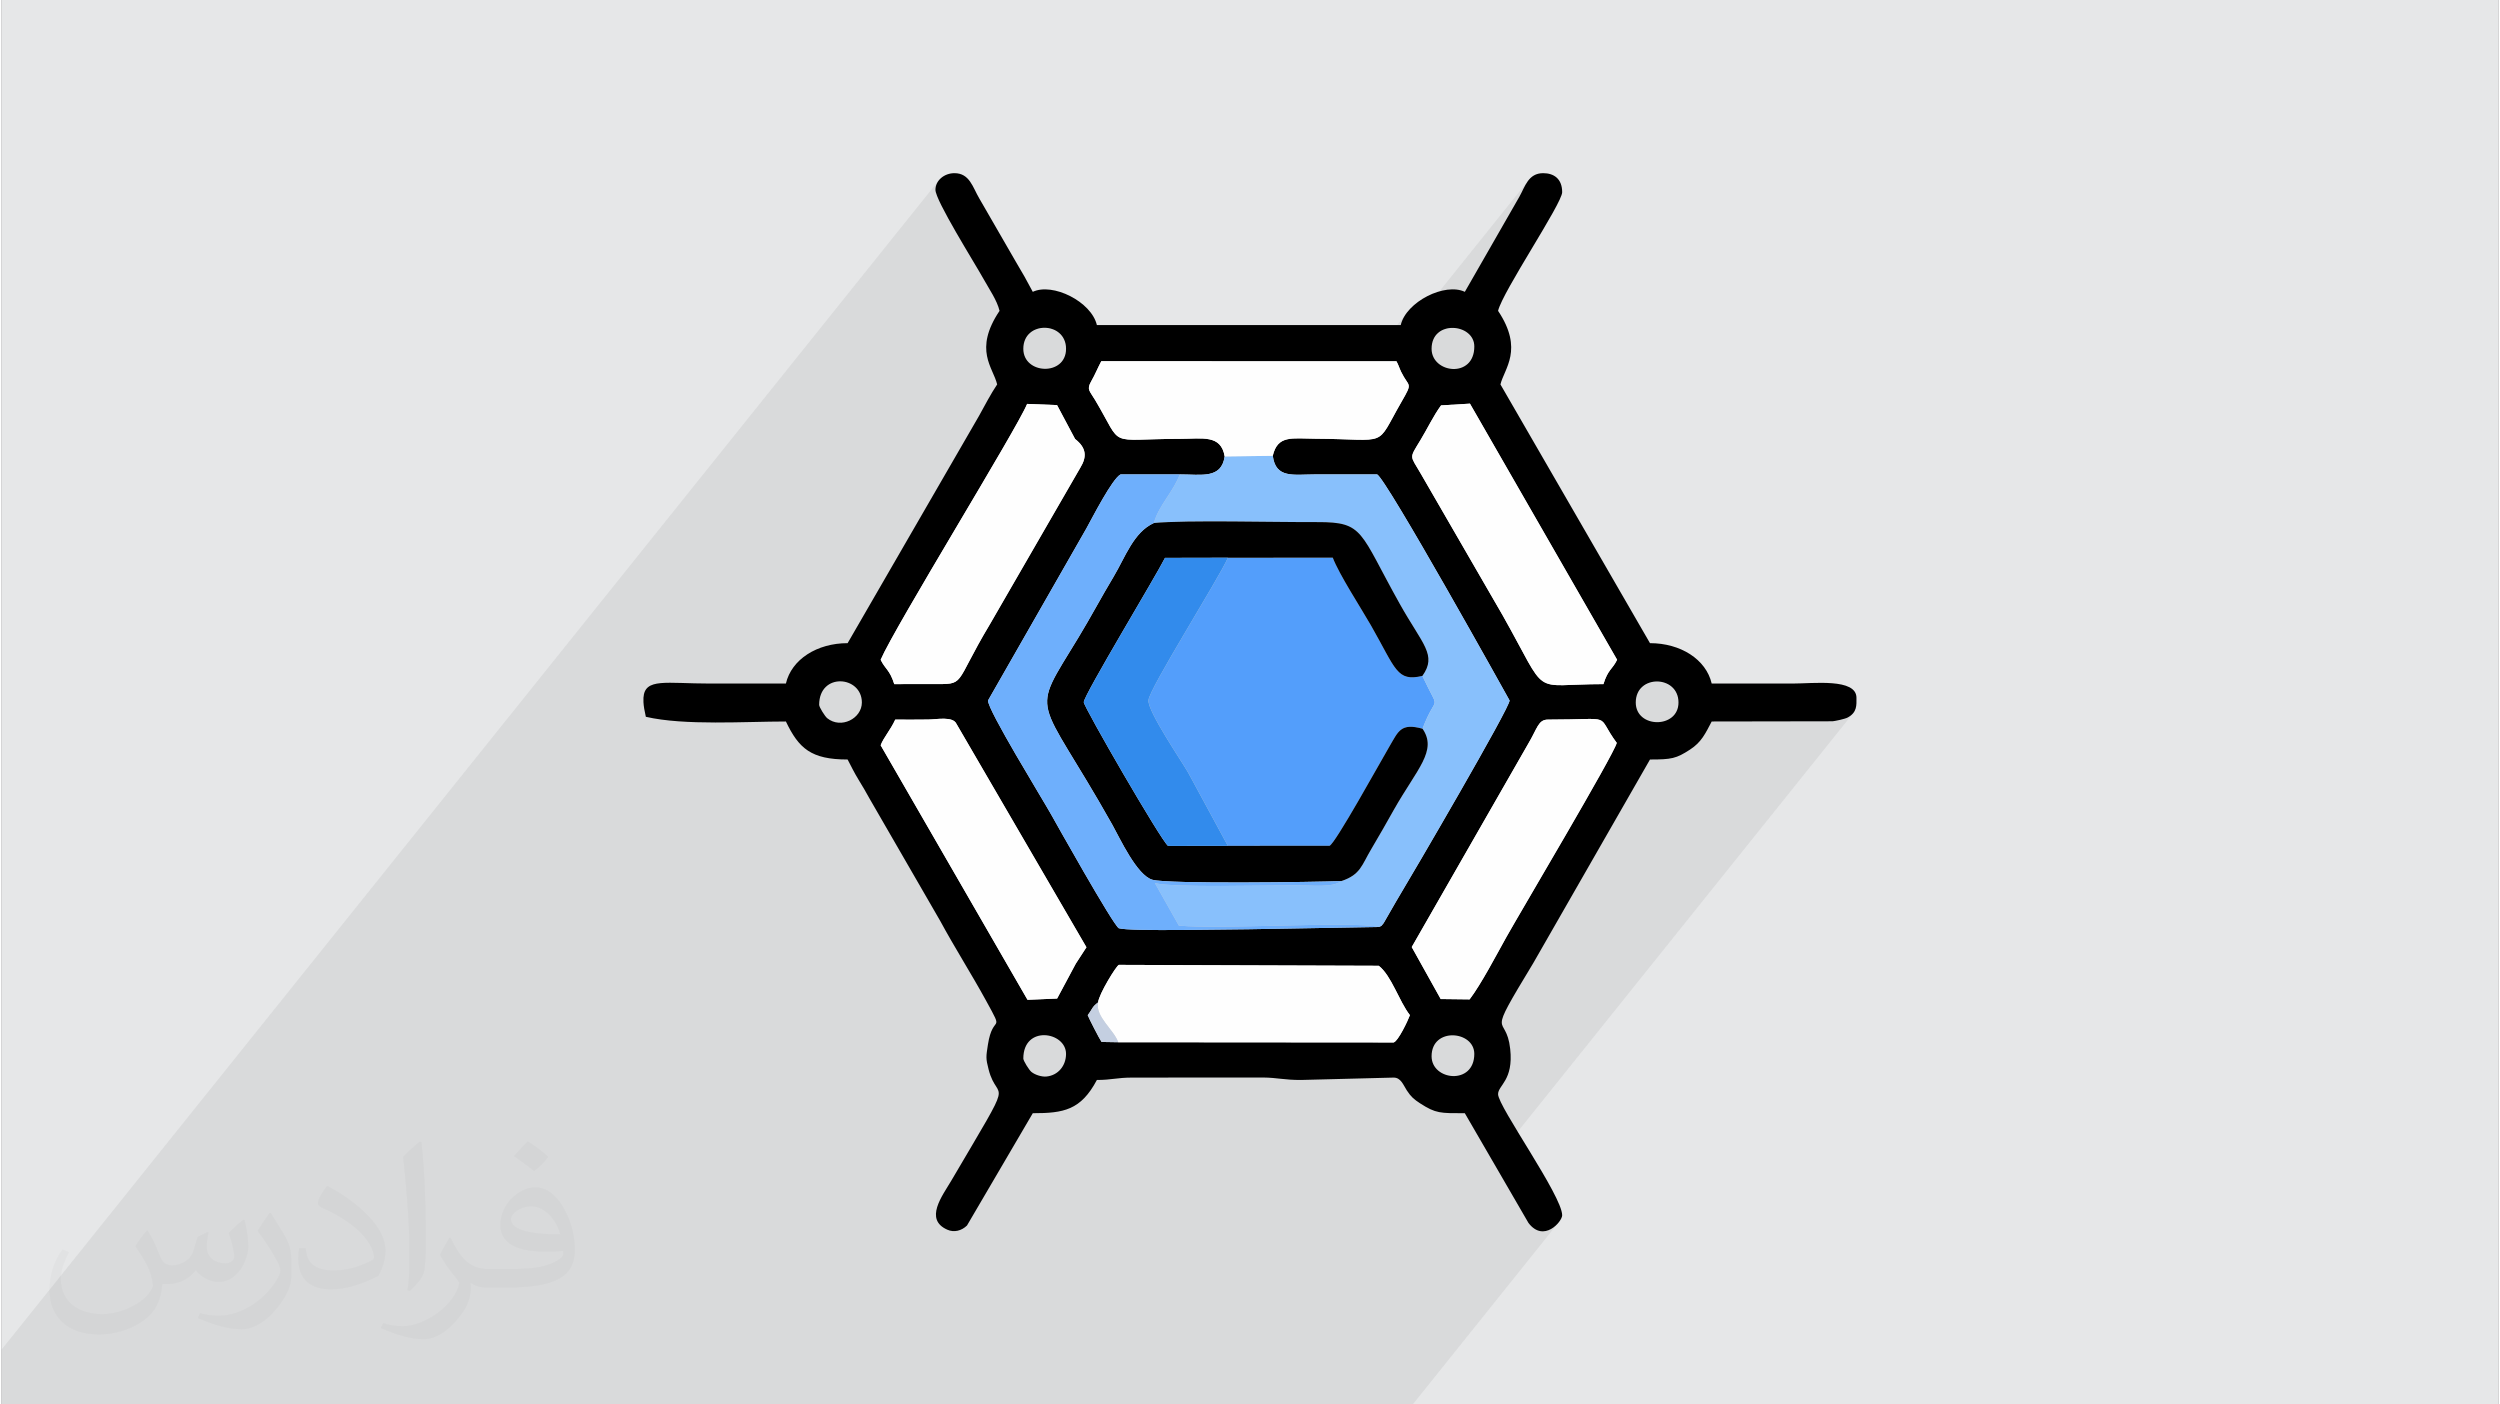 <?xml version="1.0" encoding="UTF-8"?>
<!DOCTYPE svg PUBLIC "-//W3C//DTD SVG 1.0//EN" "http://www.w3.org/TR/2001/REC-SVG-20010904/DTD/svg10.dtd">
<!-- Creator: CorelDRAW 2017 -->
<svg xmlns="http://www.w3.org/2000/svg" xml:space="preserve" width="356px" height="200px" version="1.0" shape-rendering="geometricPrecision" text-rendering="geometricPrecision" image-rendering="optimizeQuality" fill-rule="evenodd" clip-rule="evenodd"
viewBox="0 0 35600 20025"
 xmlns:xlink="http://www.w3.org/1999/xlink">
 <rect x="0" y="0" width="35600" height="20025" fill="#808080" stroke="none"/>
 <g id="Layer_x0020_1">
  <g id="_1293878929120">
   <path fill="#E6E7E8" d="M0 0l35600 0 0 20025 -35600 0 0 -20025z"/>
   <path fill="#373435" fill-opacity="0.031" d="M2082 17547c68,103 112,202 155,312 32,64 49,183 199,183 44,0 107,-14 163,-45 63,-33 111,-83 136,-159l60 -202 146 -72 10 10c-20,76 -25,149 -25,206 0,169 146,233 262,233 68,0 129,-33 129,-95 0,-80 -34,-216 -78,-338 68,-68 136,-136 214,-191l12 6c34,144 53,286 53,381 0,93 -41,196 -75,264 -70,132 -194,237 -344,237 -114,0 -241,-57 -328,-163l-5 0c-82,102 -208,194 -412,194l-63 0c-10,134 -39,229 -83,314 -121,237 -480,404 -818,404 -470,0 -706,-272 -706,-633 0,-223 73,-431 185,-578l92 38c-70,134 -116,261 -116,385 0,338 274,499 592,499 293,0 657,-187 723,-404 -25,-237 -114,-349 -250,-565 41,-72 94,-144 160,-221l12 0 0 0 0 0 0 0zm5421 -1274c99,62 196,136 291,220 -53,75 -119,143 -201,203 -95,-77 -190,-143 -287,-213 66,-74 131,-146 197,-210l0 0 0 0 0 0zm51 926c-160,0 -291,105 -291,183 0,167 320,219 703,217 -48,-196 -216,-400 -412,-400zm-359 895c208,0 390,-6 529,-41 155,-40 286,-118 286,-172 0,-14 0,-31 -5,-45 -87,8 -187,8 -274,8 -281,0 -498,-64 -582,-222 -22,-44 -37,-93 -37,-149 0,-153 66,-303 182,-406 97,-85 204,-138 313,-138 197,0 354,158 464,408 60,136 102,293 102,491 0,132 -37,243 -119,326 -153,148 -435,204 -867,204l-196 0 0 0 -51 0c-107,0 -184,-19 -245,-66l-10 0c3,25 5,49 5,72 0,97 -32,221 -97,320 -192,286 -400,410 -580,410 -182,0 -405,-70 -606,-161l36 -70c65,27 155,45 279,45 325,0 752,-313 805,-618 -12,-25 -33,-58 -65,-93 -95,-113 -155,-208 -211,-307 48,-95 92,-171 133,-240l17 -2c139,283 265,446 546,446l44 0 0 0 204 0 0 0 0 0 0 0zm-1408 299c24,-130 27,-276 27,-413l0 -202c0,-377 -49,-926 -88,-1282 68,-75 163,-161 238,-219l22 6c51,450 63,971 63,1452 0,126 -5,249 -17,340 -7,114 -73,200 -214,332l-31 -14 0 0 0 0 0 0zm-1449 -596c7,177 94,317 398,317 189,0 349,-49 526,-134 32,-14 49,-33 49,-49 0,-111 -85,-258 -228,-392 -139,-126 -323,-237 -495,-311 -59,-25 -78,-52 -78,-77 0,-51 68,-158 124,-235l19 -2c197,103 418,256 580,427 148,157 240,316 240,489 0,128 -38,249 -102,361 -215,109 -446,192 -674,192 -277,0 -466,-130 -466,-436 0,-33 0,-84 12,-150l95 0 0 0 0 0 0 0zm-501 -503l173 278c63,103 121,215 121,392l0 227c0,183 -117,379 -306,573 -148,132 -279,188 -400,188 -180,0 -386,-56 -624,-159l27 -70c75,20 162,37 269,37 342,-2 692,-252 852,-557 19,-35 27,-68 27,-91 0,-35 -20,-74 -34,-109 -88,-165 -185,-315 -292,-454 56,-88 112,-173 173,-257l14 2 0 0 0 0 0 0z"/>
   <path fill="#373435" fill-opacity="0.078" d="M23034 9407l0 0 -26 47 0 0 -24 37 -25 31 -24 31 -23 34 -24 42 -25 54 0 0 -24 71 0 0 -402 501 133 -3 135 0 82 13 50 33 42 61 26 43 490 -612 98 -55 111 -18 112 19 98 57 69 93 26 130 -26 124 -69 87 -1958 2443 -71 121 -108 186 -93 160 -74 127 -51 90 -43 78 2087 -2603 105 -1 87 -3 73 -7 63 -12 57 -18 57 -24 60 -33 45 -29 333 -415 1723 -3 19 -3 26 -4 31 -7 33 -7 33 -8 30 -9 26 -8 18 -8 45 -29 33 -32 -5132 6402 502 865 83 81 84 35 81 -1 74 -28 64 -47 50 -54 -2086 2603 -426 0 -1194 0 -29 0 -173 0 -764 0 -442 0 -101 0 -208 0 -150 0 -44 0 -11 0 -131 0 -126 0 -20 0 -169 0 -20 0 0 0 -151 0 -74 0 -163 0 -93 0 -163 0 -277 0 -372 0 -197 0 0 0 -16 0 0 0 -83 0 0 0 -273 0 -29 0 -17 0 0 0 -24 0 -34 0 -10 0 -681 0 -211 0 -123 0 -565 0 -7 0 -12 0 -11 0 -137 0 -37 0 -86 0 -34 0 -295 0 -5 0 -24 0 -127 0 -61 0 -179 0 -53 0 -114 0 -106 0 -98 0 -70 0 -61 0 -2 0 -16 0 -37 0 -78 0 0 0 -5 0 0 0 -279 0 -120 0 -14 0 -3 0 -74 0 -1 0 -132 0 0 0 -29 0 -6 0 0 0 -291 0 -250 0 -204 0 -74 0 -122 0 -91 0 -104 0 -96 0 -30 0 -75 0 -310 0 0 0 -95 0 -197 0 -68 0 -11 0 -69 0 -9 0 -46 0 -135 0 -109 0 -20 0 -28 0 -29 0 -87 0 -80 0 -51 0 -158 0 -121 0 0 0 -55 0 0 0 -315 0 -243 0 -66 0 -17 0 -192 0 -40 0 -83 0 -103 0 -150 0 -182 0 -71 0 -306 0 -5 0 -69 0 -29 0 0 0 -31 0 -17 0 -135 0 -99 0 -56 0 -104 0 -223 0 -18 0 -179 0 -178 0 -45 0 -28 0 -127 0 -94 0 -181 0 -85 0 -129 0 -77 0 -173 0 -16 0 -171 0 -4 0 -75 0 -168 0 -79 0 -227 0 -100 0 -121 0 -687 0 -403 0 -184 0 -18 0 -50 0 -54 0 -1021 0 0 -708 0 -74 13363 -16670 -26 40 -16 44 -6 49 24 89 64 140 93 177 111 197 117 201 113 190 96 162 70 119 30 53 33 55 33 56 33 58 31 57 27 58 23 57 16 57 -111 196 -60 170 -19 148 12 130 31 115 42 103 35 82 504 -629 97 -55 112 -18 112 19 98 57 69 93 26 130 -26 128 -69 89 -456 569 423 17 52 97 579 -723 3804 1 601 -750 -86 112 -50 122 -413 516 166 0 2059 -2568 -34 52 -29 57 -29 58 -29 56 -777 1355 -910 1135 3 8 33 59 495 -618 98 -54 112 -16 112 19 97 52 69 83 26 111 -26 148 -69 101 -1276 1592 24 24 24 35 849 -1060 412 -25 2098 3652z"/>
   <g>
    <path fill="black" d="M20389 15060c0,-420 609,-365 609,-34 0,451 -609,381 -609,34zm-11237 -5050l0 -62c19,-286 321,-202 948,-202 361,0 722,0 1083,0 80,-345 444,-576 880,-576l1872 -3238c88,-159 167,-312 260,-451 -56,-241 -341,-489 34,-1049 -35,-149 -149,-312 -226,-451 -138,-247 -688,-1121 -688,-1275 0,-133 126,-237 271,-237 217,0 261,202 353,358l520 901c94,156 160,274 244,433 282,-135 836,139 914,474l4332 0c78,-333 631,-610 914,-474l777 -1355c82,-145 127,-337 340,-337 154,0 271,81 271,271 0,161 -850,1418 -914,1692 370,553 86,826 34,1049l2132 3689c436,0 800,231 880,576 383,0 767,0 1151,0 297,0 913,-79 913,203 0,103 12,207 -125,281 -38,21 -175,50 -216,54l-1723 3c-91,172 -145,294 -310,401 -195,127 -261,141 -570,141l-1665 2904c-698,1153 -387,681 -328,1223 49,449 -173,516 -173,645 0,175 914,1449 914,1726 0,90 -263,396 -481,109l-907 -1564c-351,0 -412,5 -638,-141 -87,-57 -128,-91 -189,-184 -52,-81 -85,-183 -188,-183l-1321 34c-236,1 -339,-33 -540,-35l-1862 1c-226,0 -294,34 -508,34 -229,431 -474,474 -914,474l-938 1601c-79,77 -186,102 -280,60 -333,-146 -72,-482 53,-694 950,-1616 669,-1070 535,-1591 -42,-161 -36,-183 -10,-352 72,-463 244,-135 -25,-627 -215,-392 -446,-753 -655,-1139l-1004 -1738c-62,-113 -95,-168 -162,-278 -66,-109 -99,-181 -154,-285 -522,0 -696,-158 -880,-542 -575,0 -1446,61 -1997,-67 -19,-83 -31,-152 -34,-210zm5416 5083c0,-483 609,-384 609,-67 0,169 -113,307 -280,323 -61,6 -157,-20 -214,-66 -33,-27 -115,-158 -115,-190zm1066 -801c12,-119 259,-521 296,-535l3706 13c182,142 287,502 444,704 -28,78 -168,372 -232,389l-3927 -3 -237 -4c-31,-43 -184,-343 -198,-382 68,-87 58,-116 148,-182zm6129 -3681c136,-227 145,-351 285,-351 980,0 663,-97 981,332 -43,171 -1363,2393 -1570,2762 -136,243 -363,679 -528,895l-412 -5 -413 -741 1657 -2892zm-8148 -290l1853 3185 -152 234 -266 497 -422 18 -2094 -3629c41,-110 140,-217 208,-366 157,0 315,2 472,-1 123,-2 351,-49 401,62zm9685 -305c0,-404 609,-395 609,0 0,376 -609,372 -609,0zm-11643 34c0,-468 609,-416 609,-34 0,229 -298,382 -494,224 -33,-27 -115,-158 -115,-190zm9279 -4295l2098 3652c-69,141 -128,133 -195,347 -1066,0 -759,219 -1439,-985l-1166 -2017c-155,-269 -167,-206 -2,-480 97,-160 181,-340 292,-492l412 -25zm-7683 3998l-525 1c-66,-208 -125,-206 -194,-347 199,-467 1949,-3301 2088,-3648l427 17 257 483c164,127 169,255 76,407l-1289 2232c-536,894 -329,856 -840,855zm4872 -3254c41,326 293,266 606,265 293,-1 586,0 880,0 114,27 1890,3222 1890,3223 9,94 -1359,2435 -1621,2871l-173 301c-46,57 -23,36 -70,58l-1854 32c-297,0 -1694,34 -1853,-14 -80,-41 -928,-1555 -964,-1620 -131,-234 -913,-1502 -901,-1628l1403 -2454c84,-151 368,-709 487,-769l844 0c311,0 593,67 640,-257 -53,-315 -318,-251 -638,-250 -1064,2 -795,143 -1207,-550 -82,-139 -126,-151 -58,-270 60,-106 94,-194 144,-287l4208 1c29,51 38,90 68,153 110,226 172,134 4,425 -385,669 -158,532 -1229,526 -333,-2 -536,-55 -606,244zm2264 -1526c0,-419 609,-364 609,-33 0,461 -609,384 -609,33zm-5821 0c0,-404 609,-395 609,0 0,392 -609,369 -609,0z"/>
    <path fill="#539EFB" d="M17484 12060l1450 -1c78,-24 725,-1197 857,-1422 125,-211 158,-333 469,-247 203,-536 257,-196 -2,-753 -367,86 -376,-94 -733,-719 -140,-245 -455,-728 -545,-967l-1494 1c-149,328 -1124,1869 -1134,2033 -9,164 470,861 568,1034l564 1041z"/>
    <path fill="#88C0FC" d="M16799 6764c-91,246 -299,442 -370,693 483,-45 1717,-10 2336,-13 664,-2 593,135 1170,1165 326,583 536,728 323,1028 259,557 205,217 2,753 215,313 -77,570 -408,1154 -109,194 -207,367 -321,559 -138,230 -152,367 -428,459 -132,98 -406,60 -643,60 -438,0 -1764,37 -2016,-31l342 606c592,59 2469,-69 2851,20 47,-22 24,-1 70,-58l173 -301c262,-436 1630,-2777 1621,-2871 0,-1 -1776,-3196 -1890,-3223 -294,0 -587,-1 -880,0 -313,1 -565,61 -606,-265l-686 8c-47,324 -329,257 -640,257z"/>
    <path fill="black" d="M19103 12562c276,-92 290,-229 428,-459 114,-192 212,-365 321,-559 331,-584 623,-841 408,-1154 -311,-86 -344,36 -469,247 -132,225 -779,1398 -857,1422l-1450 1 -852 1c-95,-67 -1200,-1978 -1202,-2049 -3,-95 1030,-1800 1158,-2058l898 -2 1494 -1c90,239 405,722 545,967 357,625 366,805 733,719 213,-300 3,-445 -323,-1028 -577,-1030 -506,-1167 -1170,-1165 -619,3 -1853,-32 -2336,13 -290,132 -407,487 -574,766 -172,286 -322,571 -496,858 -710,1172 -605,752 478,2678 108,193 349,719 570,784 220,64 2328,34 2696,19z"/>
    <path fill="#6EAFFC" d="M19637 13217c-382,-89 -2259,39 -2851,-20l-342 -606c252,68 1578,31 2016,31 237,0 511,38 643,-60 -368,15 -2476,45 -2696,-19 -221,-65 -462,-591 -570,-784 -1083,-1926 -1188,-1506 -478,-2678 174,-287 324,-572 496,-858 167,-279 284,-634 574,-766 71,-251 279,-447 370,-693l-844 0c-119,60 -403,618 -487,769l-1403 2454c-12,126 770,1394 901,1628 36,65 884,1579 964,1620 159,48 1556,14 1853,14l1854 -32z"/>
    <path fill="#FEFEFE" d="M20106 13503l413 741 412 5c165,-216 392,-652 528,-895 207,-369 1527,-2591 1570,-2762 -318,-429 -1,-332 -981,-332 -140,0 -149,124 -285,351l-1657 2892zm418 -7723c-111,152 -195,332 -292,492 -165,274 -153,211 2,480l1166 2017c680,1204 373,985 1439,985 67,-214 126,-206 195,-347l-2098 -3652 -412 25zm-3085 728l685 -9c71,-299 273,-246 607,-244 1071,6 844,143 1229,-526 168,-291 106,-199 -4,-425 -30,-63 -39,-102 -68,-153l-4208 -1c-50,93 -84,181 -144,287 -68,119 -24,131 58,270 412,693 143,551 1207,550 320,0 585,-65 638,251zm-4186 3245c511,1 304,39 840,-855l1289 -2232c93,-152 88,-280 -76,-407l-257 -483 -427 -17c-139,347 -1889,3181 -2088,3648 69,141 128,139 194,347l525 -1zm2063 3987l152 -234 -1853 -3185c-50,-111 -278,-64 -401,-62 -157,3 -315,1 -472,1 -68,149 -167,256 -208,366l2094 3629 422 -18 266 -497zm318 552c-42,204 224,387 287,568l3927 3c64,-17 204,-312 232,-389 -157,-202 -262,-562 -444,-704l-3706 -13c-37,14 -284,416 -296,535z"/>
    <path fill="#328BEC" d="M17484 12060l-564 -1041c-98,-173 -577,-870 -568,-1034 10,-164 985,-1705 1134,-2033l-898 2c-128,258 -1161,1963 -1158,2058 2,71 1107,1982 1202,2049l852 -1z"/>
    <path fill="#C4CFE1" d="M15921 14860c-63,-181 -329,-364 -287,-568 -90,66 -80,95 -148,182 14,39 167,339 198,382l237 4z"/>
   </g>
  </g>
 </g>
</svg>
